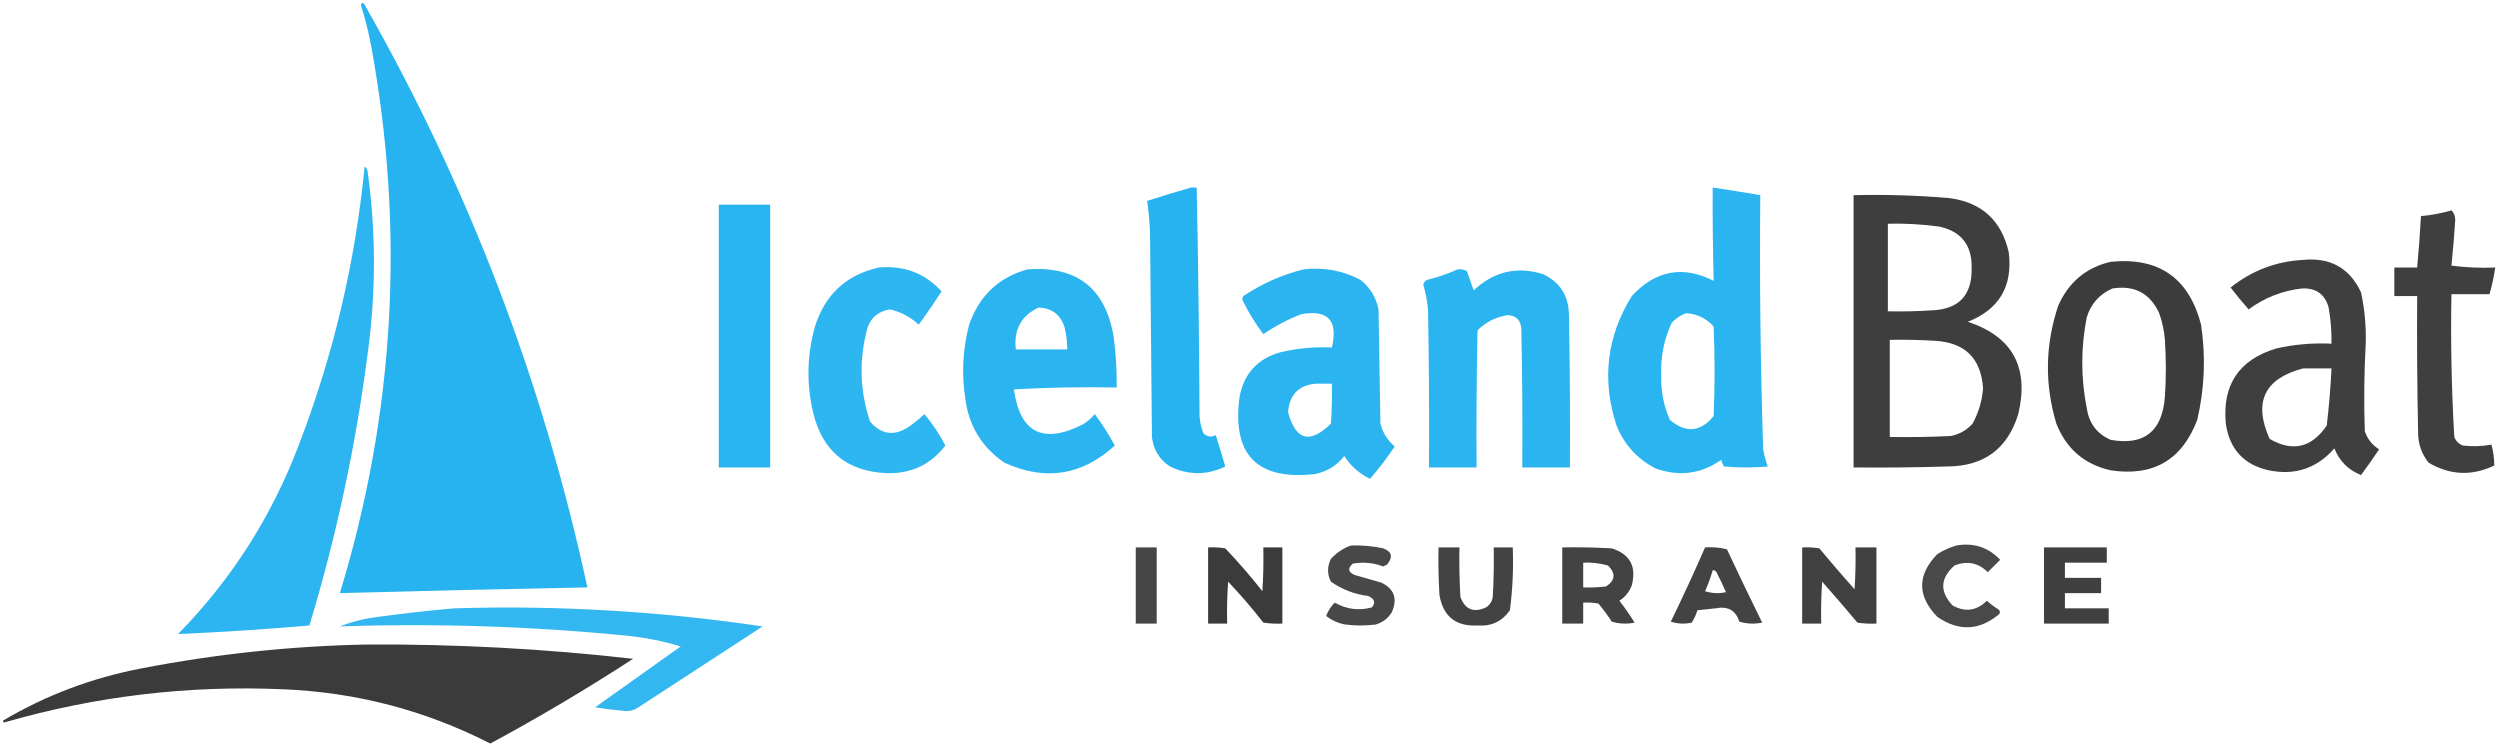 <?xml version="1.0" encoding="UTF-8"?>
<!DOCTYPE svg PUBLIC "-//W3C//DTD SVG 1.1//EN" "http://www.w3.org/Graphics/SVG/1.1/DTD/svg11.dtd">
<svg xmlns="http://www.w3.org/2000/svg" version="1.1" width="1313px" height="393px" style="shape-rendering:geometricPrecision; text-rendering:geometricPrecision; image-rendering:optimizeQuality; fill-rule:evenodd; clip-rule:evenodd" xmlns:xlink="http://www.w3.org/1999/xlink">
<g><path style="opacity:0.982" fill="#24b2ef" d="M 189.5,2.5 C 190.077,1.227 190.743,1.227 191.5,2.5C 246.146,98.468 285.146,200.468 308.5,308.5C 265.161,309.318 221.828,310.318 178.5,311.5C 207.271,217.206 212.771,121.539 195,24.5C 193.592,16.932 191.759,9.598 189.5,2.5 Z"/></g>
<g><path style="opacity:0.959" fill="#24b2ef" d="M 191.5,87.5 C 192.222,87.918 192.722,88.584 193,89.5C 197.515,121.817 197.515,154.15 193,186.5C 186.728,234.694 176.562,282.027 162.5,328.5C 139.515,330.499 116.515,331.999 93.5,333C 121.568,304.394 142.735,271.228 157,233.5C 175.108,186.402 186.608,137.736 191.5,87.5 Z"/></g>
<g><path style="opacity:0.982" fill="#24b2ef" d="M 625.5,98.5 C 626.5,98.5 627.5,98.5 628.5,98.5C 629.316,138.471 629.816,178.471 630,218.5C 630.206,221.623 630.873,224.623 632,227.5C 633.972,229.442 636.139,229.776 638.5,228.5C 640.248,233.994 641.914,239.494 643.5,245C 633.887,249.657 624.221,249.657 614.5,245C 608.921,241.348 605.755,236.182 605,229.5C 604.667,193.833 604.333,158.167 604,122.5C 603.789,116.782 603.289,111.115 602.5,105.5C 610.212,102.994 617.879,100.66 625.5,98.5 Z"/></g>
<g><path style="opacity:0.972" fill="#24b2ef" d="M 899.5,98.5 C 907.853,99.725 916.186,101.059 924.5,102.5C 924.085,146.85 924.585,191.183 926,235.5C 926.457,238.796 927.291,241.963 928.5,245C 920.833,245.667 913.167,245.667 905.5,245C 904.809,243.933 904.309,242.766 904,241.5C 893.343,248.967 881.843,250.467 869.5,246C 859.914,241.077 853.08,233.577 849,223.5C 841.168,199.491 843.835,176.824 857,155.5C 869.481,141.955 883.815,139.288 900,147.5C 899.594,131.197 899.427,114.864 899.5,98.5 Z M 885.5,164.5 C 891.308,164.821 896.142,167.154 900,171.5C 900.667,187.167 900.667,202.833 900,218.5C 893.1,226.966 885.434,227.632 877,220.5C 873.727,213.035 872.227,205.202 872.5,197C 872.1,187.339 873.933,178.172 878,169.5C 880.17,167.177 882.67,165.51 885.5,164.5 Z"/></g>
<g><path style="opacity:0.945" fill="#323332" d="M 973.5,102.5 C 990.205,102.109 1006.87,102.609 1023.5,104C 1040.65,106.15 1051.15,115.65 1055,132.5C 1057.19,150.29 1050.03,162.457 1033.5,169C 1056.98,176.761 1065.81,192.928 1060,217.5C 1054.35,235.798 1041.85,244.964 1022.5,245C 1006.17,245.5 989.837,245.667 973.5,245.5C 973.5,197.833 973.5,150.167 973.5,102.5 Z M 991.5,117.5 C 1000.54,117.283 1009.54,117.783 1018.5,119C 1030.01,121.509 1035.68,128.676 1035.5,140.5C 1035.87,154.96 1028.87,162.46 1014.5,163C 1006.84,163.5 999.174,163.666 991.5,163.5C 991.5,148.167 991.5,132.833 991.5,117.5 Z M 992.5,178.5 C 1000.51,178.334 1008.51,178.5 1016.5,179C 1032.16,179.993 1040.49,188.327 1041.5,204C 1040.98,210.568 1039.15,216.734 1036,222.5C 1032.9,225.933 1029.06,228.1 1024.5,229C 1013.84,229.5 1003.17,229.667 992.5,229.5C 992.5,212.5 992.5,195.5 992.5,178.5 Z"/></g>
<g><path style="opacity:0.98" fill="#24b2ef" d="M 377.5,107.5 C 386.5,107.5 395.5,107.5 404.5,107.5C 404.5,153.5 404.5,199.5 404.5,245.5C 395.5,245.5 386.5,245.5 377.5,245.5C 377.5,199.5 377.5,153.5 377.5,107.5 Z"/></g>
<g><path style="opacity:0.938" fill="#323332" d="M 1287.5,110.5 C 1288.78,111.694 1289.44,113.36 1289.5,115.5C 1288.98,123.539 1288.31,131.539 1287.5,139.5C 1295.14,140.497 1302.8,140.831 1310.5,140.5C 1309.81,145.239 1308.81,149.906 1307.5,154.5C 1300.83,154.5 1294.17,154.5 1287.5,154.5C 1287.04,179.552 1287.54,204.552 1289,229.5C 1289.83,231.667 1291.33,233.167 1293.5,234C 1298.53,234.588 1303.53,234.422 1308.5,233.5C 1309.5,237.137 1310,240.804 1310,244.5C 1298.23,250.116 1286.73,249.616 1275.5,243C 1271.89,238.501 1270.06,233.334 1270,227.5C 1269.5,203.502 1269.33,179.502 1269.5,155.5C 1265.5,155.5 1261.5,155.5 1257.5,155.5C 1257.5,150.5 1257.5,145.5 1257.5,140.5C 1261.5,140.5 1265.5,140.5 1269.5,140.5C 1270.32,131.523 1270.99,122.523 1271.5,113.5C 1277.05,112.989 1282.38,111.989 1287.5,110.5 Z"/></g>
<g><path style="opacity:0.941" fill="#323332" d="M 1209.5,136.5 C 1223.82,135.069 1233.99,140.736 1240,153.5C 1241.89,162.224 1242.72,171.057 1242.5,180C 1241.64,195.496 1241.47,210.996 1242,226.5C 1243.36,230.531 1245.86,233.697 1249.5,236C 1246.46,240.588 1243.29,245.088 1240,249.5C 1233.33,246.833 1228.67,242.167 1226,235.5C 1216.8,246.013 1205.3,249.846 1191.5,247C 1178.43,244.056 1170.93,235.889 1169,222.5C 1167.07,202.1 1175.9,188.933 1195.5,183C 1205.04,180.857 1214.71,180.024 1224.5,180.5C 1224.61,174.12 1224.11,167.787 1223,161.5C 1221.04,154.511 1216.38,151.178 1209,151.5C 1198.65,152.677 1189.32,156.343 1181,162.5C 1177.74,158.856 1174.57,155.023 1171.5,151C 1182.72,142.098 1195.39,137.265 1209.5,136.5 Z M 1209.5,193.5 C 1214.5,193.5 1219.5,193.5 1224.5,193.5C 1224.03,203.567 1223.19,213.567 1222,223.5C 1214.07,235.149 1204.07,237.482 1192,230.5C 1183.36,211.217 1189.2,198.884 1209.5,193.5 Z"/></g>
<g><path style="opacity:0.95" fill="#323332" d="M 1108.5,137.5 C 1133.78,134.952 1149.61,145.952 1156,170.5C 1158.52,187.318 1157.85,203.985 1154,220.5C 1146.03,241.57 1130.87,250.403 1108.5,247C 1094.72,243.896 1085.22,235.73 1080,222.5C 1073.77,201.736 1074.11,181.069 1081,160.5C 1086.47,148.178 1095.64,140.511 1108.5,137.5 Z M 1109.5,151.5 C 1121.07,149.699 1129.24,154.032 1134,164.5C 1135.63,169.03 1136.63,173.696 1137,178.5C 1137.67,188.5 1137.67,198.5 1137,208.5C 1135.56,226.631 1126.06,234.131 1108.5,231C 1101.33,227.824 1097.16,222.324 1096,214.5C 1092.81,198.487 1092.81,182.487 1096,166.5C 1098.26,159.407 1102.76,154.407 1109.5,151.5 Z"/></g>
<g><path style="opacity:0.957" fill="#24b2ef" d="M 461.5,140.5 C 474.678,139.277 485.678,143.443 494.5,153C 490.71,158.96 486.71,164.793 482.5,170.5C 478.226,166.529 473.226,163.862 467.5,162.5C 460.572,163.594 456.406,167.594 455,174.5C 451.102,190.413 451.769,206.08 457,221.5C 463.059,228.386 469.892,229.22 477.5,224C 480.312,222.023 482.978,219.856 485.5,217.5C 489.78,222.55 493.446,228.05 496.5,234C 488.78,244.089 478.447,248.922 465.5,248.5C 444.691,247.531 431.858,236.865 427,216.5C 423.507,201.418 423.84,186.418 428,171.5C 433.329,154.665 444.495,144.332 461.5,140.5 Z"/></g>
<g><path style="opacity:0.964" fill="#24b2ef" d="M 539.5,141.5 C 565.684,139.513 580.851,151.513 585,177.5C 586.081,186.135 586.581,194.801 586.5,203.5C 568.488,203.167 550.488,203.5 532.5,204.5C 535.691,227.264 547.691,233.431 568.5,223C 570.96,221.542 573.127,219.709 575,217.5C 578.875,222.746 582.375,228.246 585.5,234C 568.195,249.774 548.861,252.774 527.5,243C 515.71,234.929 508.876,223.762 507,209.5C 504.951,196.372 505.617,183.372 509,170.5C 514.252,155.409 524.419,145.742 539.5,141.5 Z M 545.5,161.5 C 552.308,161.812 556.808,165.145 559,171.5C 560.015,175.44 560.515,179.44 560.5,183.5C 551.5,183.5 542.5,183.5 533.5,183.5C 532.357,173.103 536.357,165.77 545.5,161.5 Z"/></g>
<g><path style="opacity:0.961" fill="#24b2ef" d="M 684.5,141.5 C 695.116,140.208 705.116,142.041 714.5,147C 719.579,150.99 722.745,156.157 724,162.5C 724.333,182.5 724.667,202.5 725,222.5C 726.236,227.308 728.736,231.308 732.5,234.5C 728.55,240.451 724.217,246.118 719.5,251.5C 713.908,248.742 709.408,244.742 706,239.5C 702.084,244.549 696.917,247.716 690.5,249C 660.17,252.336 647.003,238.836 651,208.5C 653.284,196.216 660.451,188.382 672.5,185C 681.374,182.899 690.374,182.066 699.5,182.5C 702.826,168.334 697.493,162.501 683.5,165C 676.423,167.705 669.756,171.205 663.5,175.5C 659.513,170.204 656.013,164.538 653,158.5C 652.333,157.5 652.333,156.5 653,155.5C 662.764,148.976 673.264,144.309 684.5,141.5 Z M 691.5,201.5 C 694.167,201.5 696.833,201.5 699.5,201.5C 699.666,208.508 699.5,215.508 699,222.5C 687.996,233.335 680.496,231.335 676.5,216.5C 677.222,207.111 682.222,202.111 691.5,201.5 Z"/></g>
<g><path style="opacity:0.967" fill="#24b2ef" d="M 765.5,141.5 C 767.288,141.215 768.955,141.548 770.5,142.5C 771.608,145.91 772.774,149.243 774,152.5C 784.533,142.551 796.699,139.718 810.5,144C 819.421,148.332 823.921,155.499 824,165.5C 824.5,192.165 824.667,218.831 824.5,245.5C 816.167,245.5 807.833,245.5 799.5,245.5C 799.667,221.164 799.5,196.831 799,172.5C 798.634,168.134 796.301,165.801 792,165.5C 785.775,166.394 780.441,169.061 776,173.5C 775.5,197.498 775.333,221.498 775.5,245.5C 767.167,245.5 758.833,245.5 750.5,245.5C 750.667,217.831 750.5,190.165 750,162.5C 749.584,158.086 748.75,153.752 747.5,149.5C 747.818,148.353 748.484,147.519 749.5,147C 755.107,145.632 760.441,143.799 765.5,141.5 Z"/></g>
<g><path style="opacity:0.892" fill="#323332" d="M 709.5,286.5 C 715.232,286.283 720.899,286.783 726.5,288C 731.043,289.713 731.71,292.546 728.5,296.5C 727.833,296.833 727.167,297.167 726.5,297.5C 721.329,295.569 715.995,295.069 710.5,296C 707.674,298.522 708.007,300.522 711.5,302C 716.167,303.333 720.833,304.667 725.5,306C 732.259,309.268 734.092,314.435 731,321.5C 729.056,324.734 726.222,326.9 722.5,328C 717.167,328.667 711.833,328.667 706.5,328C 702.791,327.312 699.457,325.812 696.5,323.5C 697.513,320.797 699.013,318.464 701,316.5C 707.23,320.024 713.73,320.858 720.5,319C 722.617,316.487 721.951,314.487 718.5,313C 711.299,312.085 704.799,309.585 699,305.5C 697,301.5 697,297.5 699,293.5C 701.998,290.262 705.498,287.929 709.5,286.5 Z"/></g>
<g><path style="opacity:0.887" fill="#323332" d="M 1027.5,286.5 C 1036.58,284.915 1044.24,287.415 1050.5,294C 1048.33,296.167 1046.17,298.333 1044,300.5C 1038.95,295.54 1033.12,294.373 1026.5,297C 1018.98,303.662 1018.64,310.662 1025.5,318C 1032.1,321.648 1038.1,320.815 1043.5,315.5C 1045.36,317.192 1047.36,318.692 1049.5,320C 1050.45,320.718 1050.62,321.551 1050,322.5C 1039.63,331.229 1028.8,331.729 1017.5,324C 1006.84,312.986 1006.84,301.986 1017.5,291C 1020.7,288.997 1024.04,287.497 1027.5,286.5 Z"/></g>
<g><path style="opacity:0.904" fill="#323332" d="M 596.5,287.5 C 600.167,287.5 603.833,287.5 607.5,287.5C 607.5,300.833 607.5,314.167 607.5,327.5C 603.833,327.5 600.167,327.5 596.5,327.5C 596.5,314.167 596.5,300.833 596.5,287.5 Z"/></g>
<g><path style="opacity:0.957" fill="#323332" d="M 634.5,287.5 C 637.518,287.335 640.518,287.502 643.5,288C 650.373,295.205 656.873,302.705 663,310.5C 663.5,302.841 663.666,295.174 663.5,287.5C 666.833,287.5 670.167,287.5 673.5,287.5C 673.5,300.833 673.5,314.167 673.5,327.5C 670.15,327.665 666.817,327.498 663.5,327C 657.707,319.539 651.541,312.372 645,305.5C 644.5,312.826 644.334,320.159 644.5,327.5C 641.167,327.5 637.833,327.5 634.5,327.5C 634.5,314.167 634.5,300.833 634.5,287.5 Z"/></g>
<g><path style="opacity:0.918" fill="#323332" d="M 755.5,287.5 C 759.167,287.5 762.833,287.5 766.5,287.5C 766.334,296.173 766.5,304.84 767,313.5C 769.47,320.148 773.97,321.981 780.5,319C 782.487,317.681 783.654,315.848 784,313.5C 784.5,304.84 784.666,296.173 784.5,287.5C 787.833,287.5 791.167,287.5 794.5,287.5C 794.931,298.578 794.431,309.578 793,320.5C 788.912,326.376 783.245,329.043 776,328.5C 764.584,329.082 757.917,323.749 756,312.5C 755.5,304.173 755.334,295.84 755.5,287.5 Z"/></g>
<g><path style="opacity:0.916" fill="#323332" d="M 820.5,287.5 C 829.173,287.334 837.84,287.5 846.5,288C 856.104,291.032 859.604,297.532 857,307.5C 855.677,310.896 853.511,313.563 850.5,315.5C 853.362,319.195 856.028,323.029 858.5,327C 854.459,327.827 850.459,327.66 846.5,326.5C 844.36,323.193 842.026,320.026 839.5,317C 836.854,316.503 834.187,316.336 831.5,316.5C 831.5,320.167 831.5,323.833 831.5,327.5C 827.833,327.5 824.167,327.5 820.5,327.5C 820.5,314.167 820.5,300.833 820.5,287.5 Z M 831.5,295.5 C 835.915,295.305 840.249,295.805 844.5,297C 848.704,301.155 848.371,304.822 843.5,308C 839.514,308.499 835.514,308.666 831.5,308.5C 831.5,304.167 831.5,299.833 831.5,295.5 Z"/></g>
<g><path style="opacity:0.915" fill="#323332" d="M 895.5,287.5 C 899.437,287.207 903.27,287.54 907,288.5C 913.038,301.41 919.205,314.243 925.5,327C 921.459,327.827 917.459,327.66 913.5,326.5C 911.633,320.55 907.466,318.217 901,319.5C 897.833,319.833 894.667,320.167 891.5,320.5C 890.786,322.811 889.786,324.978 888.5,327C 884.789,327.825 881.122,327.659 877.5,326.5C 883.785,313.598 889.785,300.598 895.5,287.5 Z M 899.5,299.5 C 900.376,299.369 901.043,299.702 901.5,300.5C 903.267,303.975 904.933,307.475 906.5,311C 902.789,311.825 899.122,311.659 895.5,310.5C 897.132,306.91 898.466,303.243 899.5,299.5 Z"/></g>
<g><path style="opacity:0.928" fill="#323332" d="M 946.5,287.5 C 949.518,287.335 952.518,287.502 955.5,288C 961.548,295.26 967.715,302.427 974,309.5C 974.5,302.174 974.666,294.841 974.5,287.5C 978.167,287.5 981.833,287.5 985.5,287.5C 985.5,300.833 985.5,314.167 985.5,327.5C 982.15,327.665 978.817,327.498 975.5,327C 969.452,319.74 963.285,312.573 957,305.5C 956.5,312.826 956.334,320.159 956.5,327.5C 953.167,327.5 949.833,327.5 946.5,327.5C 946.5,314.167 946.5,300.833 946.5,287.5 Z"/></g>
<g><path style="opacity:0.931" fill="#323332" d="M 1073.5,287.5 C 1084.5,287.5 1095.5,287.5 1106.5,287.5C 1106.5,290.167 1106.5,292.833 1106.5,295.5C 1099.17,295.5 1091.83,295.5 1084.5,295.5C 1084.5,298.167 1084.5,300.833 1084.5,303.5C 1090.83,303.5 1097.17,303.5 1103.5,303.5C 1103.5,306.167 1103.5,308.833 1103.5,311.5C 1097.17,311.5 1090.83,311.5 1084.5,311.5C 1084.5,314.167 1084.5,316.833 1084.5,319.5C 1092.17,319.5 1099.83,319.5 1107.5,319.5C 1107.5,322.167 1107.5,324.833 1107.5,327.5C 1096.17,327.5 1084.83,327.5 1073.5,327.5C 1073.5,314.167 1073.5,300.833 1073.5,287.5 Z"/></g>
<g><path style="opacity:0.927" fill="#24b2ef" d="M 238.5,319.5 C 292.835,317.833 346.835,321 400.5,329C 378.5,343.333 356.5,357.667 334.5,372C 332.801,372.958 330.967,373.458 329,373.5C 323.479,373.011 317.979,372.344 312.5,371.5C 327.523,360.801 342.523,350.134 357.5,339.5C 348.69,336.838 339.69,335.005 330.5,334C 279.936,328.944 229.269,327.278 178.5,329C 184.892,326.485 191.559,324.819 198.5,324C 211.948,322.157 225.281,320.657 238.5,319.5 Z"/></g>
<g><path style="opacity:0.959" fill="#323332" d="M 192.5,338.5 C 239.321,338.219 285.988,340.719 332.5,346C 308.122,361.856 283.122,376.69 257.5,390.5C 223.327,373.039 186.993,363.539 148.5,362C 98.67,359.833 49.836,365.667 2,379.5C 1.833,379.167 1.667,378.833 1.5,378.5C 24.163,365.11 48.496,355.943 74.5,351C 113.626,343.455 152.96,339.288 192.5,338.5 Z"/></g>
</svg>
